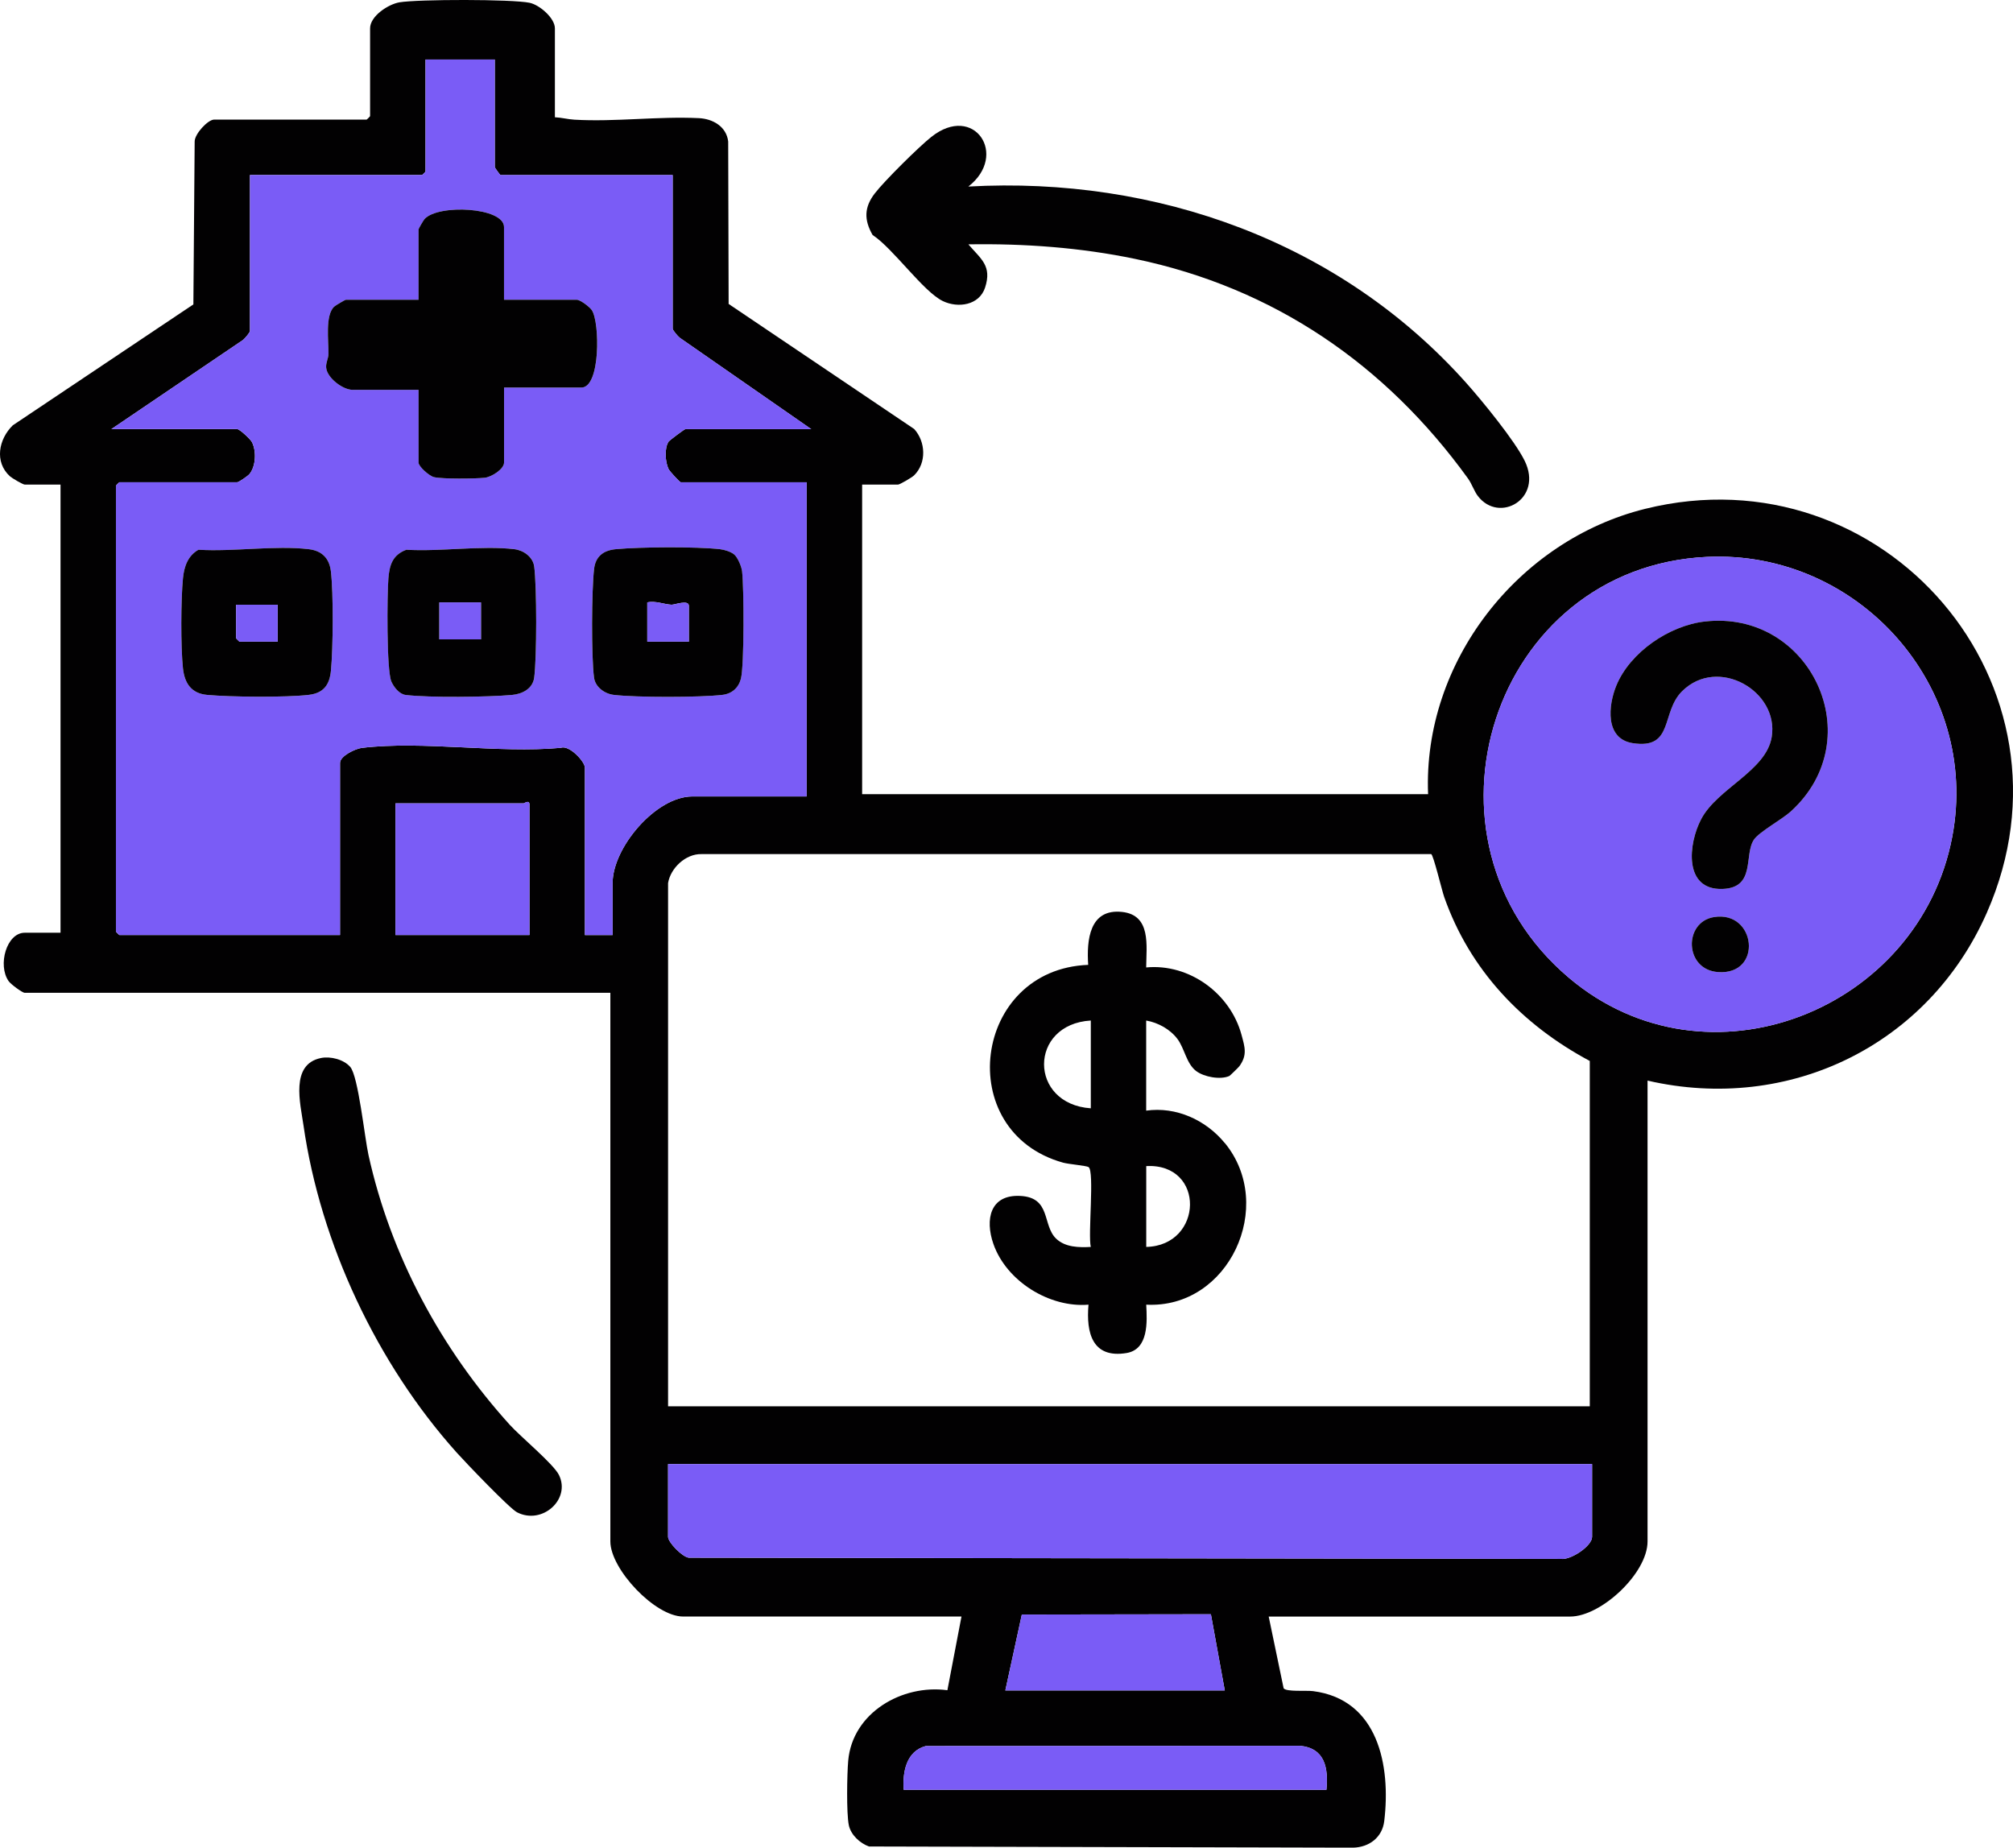<svg viewBox="0 0 871.41 799.8" xmlns="http://www.w3.org/2000/svg" id="Layer_2">
  <defs>
    <style>
      .cls-1 {
        fill: #7a5cf6;
      }

      .cls-2 {
        fill: #020102;
      }
    </style>
  </defs>
  <g id="Layer_1-2">
    <g>
      <path d="M240.2,50.76c2.88.12,5.54.88,8.46,1.05,17.81,1.02,36.21-1.53,53.88-.67,6,.29,11.92,3.6,12.69,10.11l.19,70.32,80.34,54.15c4.96,5.5,5.43,14.66-.05,20.05-.9.88-6.16,4-7,4h-15.5v134h245c-2.32-57.16,38.95-109.88,93.99-123.51,103.34-25.6,191.28,76.45,147.87,174.87-25.28,57.31-85.58,86.76-146.86,72.64v199.5c0,13.73-20.07,32.5-33.5,32.5h-130.5l6.46,31.04c1.15,1.64,9.78.85,12.76,1.24,28.21,3.62,33.68,32.28,30.8,56.24-.85,7.1-6.53,11.34-13.48,11.52l-209.57-.51c-3.92-1.4-7.88-5.04-8.74-9.26-1.06-5.23-.77-21.99-.26-27.81,1.8-20.82,23.32-33.23,42.94-30.57l6.1-31.9h-120.5c-12.16,0-31.5-20.52-31.5-32.5v-237.5H10.7c-1.06,0-6.03-3.72-6.96-5.04-4.86-6.93-.9-20.96,6.96-20.96h15.5v-194h-15.5c-.79,0-5.5-2.77-6.41-3.59-6.82-6.23-4.85-16.11,1.25-22.06l78.17-52.34.56-70.44c-.09-3.3,5.72-9.56,8.44-9.56h66c.11,0,1.5-1.39,1.5-1.5V12.26c0-5.31,7.91-10.45,12.74-11.26,8.03-1.35,48.73-1.39,56.32.21,4.32.91,10.94,6.62,10.94,11.06v38.5ZM214.2,25.76h-30v48.5c0,.11-1.39,1.5-1.5,1.5h-74.5v67.5c0,.67-2.23,3.31-3.06,3.94l-56.94,38.56h54.5c1.06,0,5.72,4.35,6.37,5.63,1.98,3.88,1.69,10.33-1.01,13.74-.74.94-4.72,3.63-5.37,3.63h-51c-.11,0-1.5,1.39-1.5,1.5v193c0,.11,1.39,1.5,1.5,1.5h95.5v-74.5c0-3,6.61-6.18,9.48-6.52,26.42-3.17,58.99,2.46,86.07-.02,3.66-1.41,10.45,5.97,10.45,8.55v72.5h12v-22.5c0-15.37,18.74-37.5,34.5-37.5h49.5v-136h-54.5c-.39,0-4.77-4.69-5.27-5.73-1.49-3.05-1.88-9.22.08-11.97.26-.37,6.74-5.3,7.19-5.3h54.5l-56.94-39.56c-.83-.64-3.06-3.28-3.06-3.94v-66.5h-74.5c-.23,0-2.5-3.12-2.5-3.5V25.76ZM738.99,241.06c-93.07,4.33-130.84,122.16-59.8,182.22,59.93,50.67,151.68,14.12,165.93-61.1,12.28-64.86-40.63-124.16-106.12-121.12ZM229.2,404.76v-56.5c0-2.23-2.34-.5-2.5-.5h-55.5v57h58ZM289.2,382.26v226.5h399v-149.5c-29.3-15.64-51.93-39.39-63.02-70.98-1.01-2.86-4.7-18.34-5.64-18.56h-315.88c-6.82-.17-13.38,6.02-14.46,12.55ZM689.2,633.76h-400v31.5c0,2.35,6.07,8.67,8.97,9.03l377.58.52c4.16.56,13.45-5.53,13.45-9.55v-31.5ZM435.2,731.76h95l-6.01-32.99-81.85.13-7.14,32.86ZM574.2,774.76c.87-9.39-.57-18.01-11.45-19.05l-161.99.11c-8.46,2.25-10.09,11.23-9.56,18.94h183Z" class="cls-2"></path>
      <path d="M419.2,80.75c81.44-4.5,161,23.96,215.51,85,6.83,7.64,21.02,25,25.3,33.7,8.14,16.54-11.07,27.3-20.26,15.26-1.61-2.1-2.56-5.22-4.33-7.67-35.62-49.27-83.98-82.46-144.03-94.97-23.68-4.93-47.99-6.69-72.19-6.3,5.42,6.35,10.32,9.26,7.23,18.72-2.51,7.66-11.68,9.01-18.29,5.83-8.48-4.09-21.47-22.74-30.4-28.6-3.75-6.54-3.67-12,.93-17.98,4.18-5.44,19.04-20.15,24.51-24.49,18.53-14.7,33.52,7.9,16.01,21.5Z" class="cls-2"></path>
      <path d="M138.93,457.99c4.14-.84,9.88.61,12.69,3.86,3.49,4.04,6.2,30.44,7.89,38.11,9.61,43.52,31.41,83.94,61.18,116.82,4.64,5.12,18.93,16.93,21.28,21.71,5.2,10.54-7.27,21.74-18.14,16.15-3.32-1.71-22.42-21.71-26.14-25.86-34.47-38.43-58.96-90.46-66.32-141.68-1.35-9.42-5.81-26.4,7.57-29.11Z" class="cls-2"></path>
      <path d="M214.2,25.76v46.5c0,.38,2.27,3.5,2.5,3.5h74.5v66.5c0,.67,2.23,3.31,3.06,3.94l56.94,39.56h-54.5c-.45,0-6.93,4.94-7.19,5.3-1.96,2.75-1.57,8.92-.08,11.97.51,1.04,4.88,5.73,5.27,5.73h54.5v136h-49.5c-15.76,0-34.5,22.13-34.5,37.5v22.5h-12v-72.5c0-2.58-6.79-9.96-10.45-8.55-27.08,2.48-59.66-3.15-86.07.02-2.86.34-9.48,3.52-9.48,6.52v74.5H51.7c-.11,0-1.5-1.39-1.5-1.5v-193c0-.11,1.39-1.5,1.5-1.5h51c.64,0,4.62-2.69,5.37-3.63,2.69-3.41,2.99-9.86,1.01-13.74-.65-1.28-5.31-5.63-6.37-5.63h-54.5l56.94-38.56c.83-.64,3.06-3.28,3.06-3.94v-67.5h74.5c.11,0,1.5-1.39,1.5-1.5V25.76h30ZM218.2,129.76v-31.5c0-8.55-28.49-10.05-34.42-3.42-.45.5-2.58,4.17-2.58,4.42v30.5h-31.5c-.29,0-4.48,2.47-5.02,2.98-3.99,3.74-2.39,14.94-2.48,20.51-.03,1.93-1.19,3.77-.99,5.92.41,4.46,7.21,9.59,11.5,9.59h28.5v31.5c0,1.71,4.69,5.84,6.71,6.29,3.77.84,17.59.69,21.85.27,3.01-.3,8.44-3.77,8.44-6.56v-32.5h33.5c8.31,0,7.99-28.33,4.5-33.5-.98-1.45-5.01-4.5-6.5-4.5h-31.5ZM85.91,237.97c-4.59,2.6-6.19,7.29-6.7,12.3-.93,9.26-1,29.79-.01,38.99.71,6.61,3.67,10.92,10.46,11.54,10.16.94,34.16,1.16,44.07-.02,6.39-.76,8.94-4.41,9.53-10.47.94-9.77,1.11-33.51-.03-43.07-.67-5.58-3.89-8.83-9.5-9.5-14.61-1.75-32.82,1.17-47.82.23ZM175.91,237.97c-5.91,2.2-7.26,6.47-7.74,12.26-.6,7.07-.85,39.97,1.28,44.79,1.08,2.45,3.45,5.47,6.2,5.8,10.09,1.24,35.7.95,46.11-.02,4.44-.41,8.87-2.73,9.51-7.49,1.15-8.63,1.15-39.48,0-48.11-.55-4.12-4.6-7-8.53-7.47-14.31-1.7-32.12,1.14-46.81.23ZM317.89,240.08c-1.38-1.22-4.3-2.13-6.17-2.34-10.43-1.17-34.45-1-45.07-.02-5.28.49-8.82,3-9.48,8.52-1.09,9.2-1.23,38.05-.03,47.08.55,4.12,4.6,7,8.53,7.47,9.82,1.17,37.19,1.14,47.04,0,4.08-.47,6.98-3.04,8.01-6.99,1.48-5.71,1.33-39.67.5-46.56-.25-2.1-1.86-5.85-3.34-7.16Z" class="cls-1"></path>
      <path d="M738.99,241.06c65.49-3.04,118.41,56.25,106.12,121.12-14.24,75.22-105.99,111.77-165.93,61.1-71.04-60.06-33.27-177.89,59.8-182.22ZM737.98,269.04c-15.33,1.76-32.32,13.25-38.28,27.72-3.54,8.6-5,23.03,7.06,24.93,17.98,2.83,12.15-13.3,21.4-22.47,15.51-15.38,42.04-.04,38.8,19.8-2.4,14.7-23.39,22.13-30.5,35.5-5.65,10.62-7.77,30.86,9.21,30.28,14.6-.5,9.12-14.89,13.65-21.42,2.33-3.35,12.14-8.71,15.89-12.11,34.88-31.68,8.38-87.45-37.23-82.23ZM741.95,396.98c-13.22,2.15-12.86,22.76,1.77,23.81,19.57,1.4,16.5-26.77-1.77-23.81Z" class="cls-1"></path>
      <path d="M689.2,633.76v31.5c0,4.02-9.29,10.11-13.45,9.55l-377.58-.52c-2.9-.36-8.97-6.68-8.97-9.03v-31.5h400Z" class="cls-1"></path>
      <path d="M574.2,774.76h-183c-.53-7.72,1.09-16.7,9.56-18.94l161.99-.11c10.88,1.04,12.32,9.66,11.45,19.05Z" class="cls-1"></path>
      <path d="M229.2,404.76h-58v-57h55.5c.16,0,2.5-1.73,2.5.5v56.5Z" class="cls-1"></path>
      <polygon points="435.2 731.76 442.34 698.9 524.19 698.77 530.2 731.76 435.2 731.76" class="cls-1"></polygon>
      <path d="M530.2,494.76c22.31,27.15,1.78,71.87-34.01,70,.41,7.4,1.06,19.37-8.55,20.94-14.79,2.42-17.51-8.73-16.44-20.94-16.91,1.42-35.57-10.18-41.18-26.32-3.65-10.52-1.49-21.44,11.7-20.75,13.42.71,9.38,12.71,15.51,18.53,3.95,3.75,9.89,3.82,14.96,3.55-1.26-5.25,1.65-32.8-.95-34.56-.92-.62-8.64-1.25-11.07-1.93-47.96-13.42-39.04-83.71,10.9-85.61-.73-10.74.55-24.41,14.62-22.92,12.74,1.34,10.55,14.66,10.48,24.03,18.65-1.76,36.43,11.25,41.28,29.21,1.43,5.29,2.57,8.7-.92,13.53-.35.48-4.08,4.13-4.36,4.25-3.89,1.74-10.95.44-14.36-2.14-4.26-3.23-4.98-9.72-8.11-13.89s-8.37-7.09-13.53-7.97v39c12.99-1.83,25.82,4.04,34,14ZM472.2,441.76c-26.96,1.61-27,36.15,0,38v-38ZM496.2,504.76v35c24.74-.54,25.76-36.3,0-35Z" class="cls-2"></path>
      <path d="M218.2,129.76h31.5c1.49,0,5.52,3.05,6.5,4.5,3.49,5.18,3.8,33.5-4.5,33.5h-33.5v32.5c0,2.79-5.43,6.27-8.44,6.56-4.26.42-18.08.57-21.85-.27-2.03-.45-6.71-4.58-6.71-6.29v-31.5h-28.5c-4.29,0-11.08-5.13-11.5-9.59-.2-2.15.96-3.99.99-5.92.09-5.57-1.51-16.77,2.48-20.51.54-.51,4.73-2.98,5.02-2.98h31.5v-30.5c0-.26,2.13-3.92,2.58-4.42,5.94-6.62,34.42-5.13,34.42,3.42v31.5Z" class="cls-2"></path>
      <path d="M317.89,240.08c1.48,1.31,3.08,5.07,3.34,7.16.84,6.89.98,40.85-.5,46.56-1.02,3.95-3.92,6.52-8.01,6.99-9.86,1.14-37.22,1.17-47.04,0-3.93-.47-7.98-3.35-8.53-7.47-1.2-9.03-1.06-37.87.03-47.08.65-5.53,4.19-8.04,9.48-8.52,10.62-.98,34.64-1.15,45.07.02,1.87.21,4.79,1.12,6.17,2.34ZM298.2,277.76v-15.5c0-2.84-6.19-.43-7.5-.49-3.27-.15-6.86-1.8-10.5-1.01v17h18Z" class="cls-2"></path>
      <path d="M85.91,237.97c15,.94,33.21-1.98,47.82-.23,5.61.67,8.83,3.92,9.5,9.5,1.14,9.56.97,33.3.03,43.07-.58,6.06-3.13,9.71-9.53,10.47-9.91,1.18-33.91.96-44.07.02-6.79-.62-9.75-4.93-10.46-11.54-.99-9.2-.91-29.73.01-38.99.5-5.02,2.11-9.7,6.7-12.3ZM120.2,261.76h-18v14.5c0,.11,1.39,1.5,1.5,1.5h16.5v-16Z" class="cls-2"></path>
      <path d="M175.91,237.97c14.69.9,32.5-1.93,46.81-.23,3.93.47,7.98,3.35,8.53,7.47,1.15,8.63,1.15,39.48,0,48.11-.63,4.76-5.07,7.08-9.51,7.49-10.4.96-36.02,1.25-46.11.02-2.75-.34-5.11-3.35-6.2-5.8-2.13-4.83-1.87-37.73-1.28-44.79.49-5.78,1.84-10.05,7.74-12.26ZM208.2,260.76h-18v16h18v-16Z" class="cls-2"></path>
      <path d="M737.98,269.04c45.61-5.22,72.11,50.55,37.23,82.23-3.75,3.41-13.56,8.77-15.89,12.11-4.53,6.53.94,20.92-13.65,21.42-16.98.58-14.85-19.66-9.21-30.28,7.1-13.37,28.09-20.8,30.5-35.5,3.24-19.84-23.29-35.18-38.8-19.8-9.25,9.18-3.42,25.3-21.4,22.47-12.06-1.9-10.6-16.33-7.06-24.93,5.96-14.47,22.94-25.97,38.28-27.72Z" class="cls-2"></path>
      <path d="M741.95,396.98c18.27-2.97,21.34,25.21,1.77,23.81-14.62-1.05-14.98-21.66-1.77-23.81Z" class="cls-2"></path>
      <path d="M298.2,277.76h-18v-17c3.64-.79,7.23.86,10.5,1.01,1.32.06,7.5-2.35,7.5.49v15.5Z" class="cls-1"></path>
      <path d="M120.2,261.76v16h-16.5c-.11,0-1.5-1.39-1.5-1.5v-14.5h18Z" class="cls-1"></path>
      <rect height="16" width="18" y="260.76" x="190.2" class="cls-1"></rect>
    </g>
  </g>
</svg>